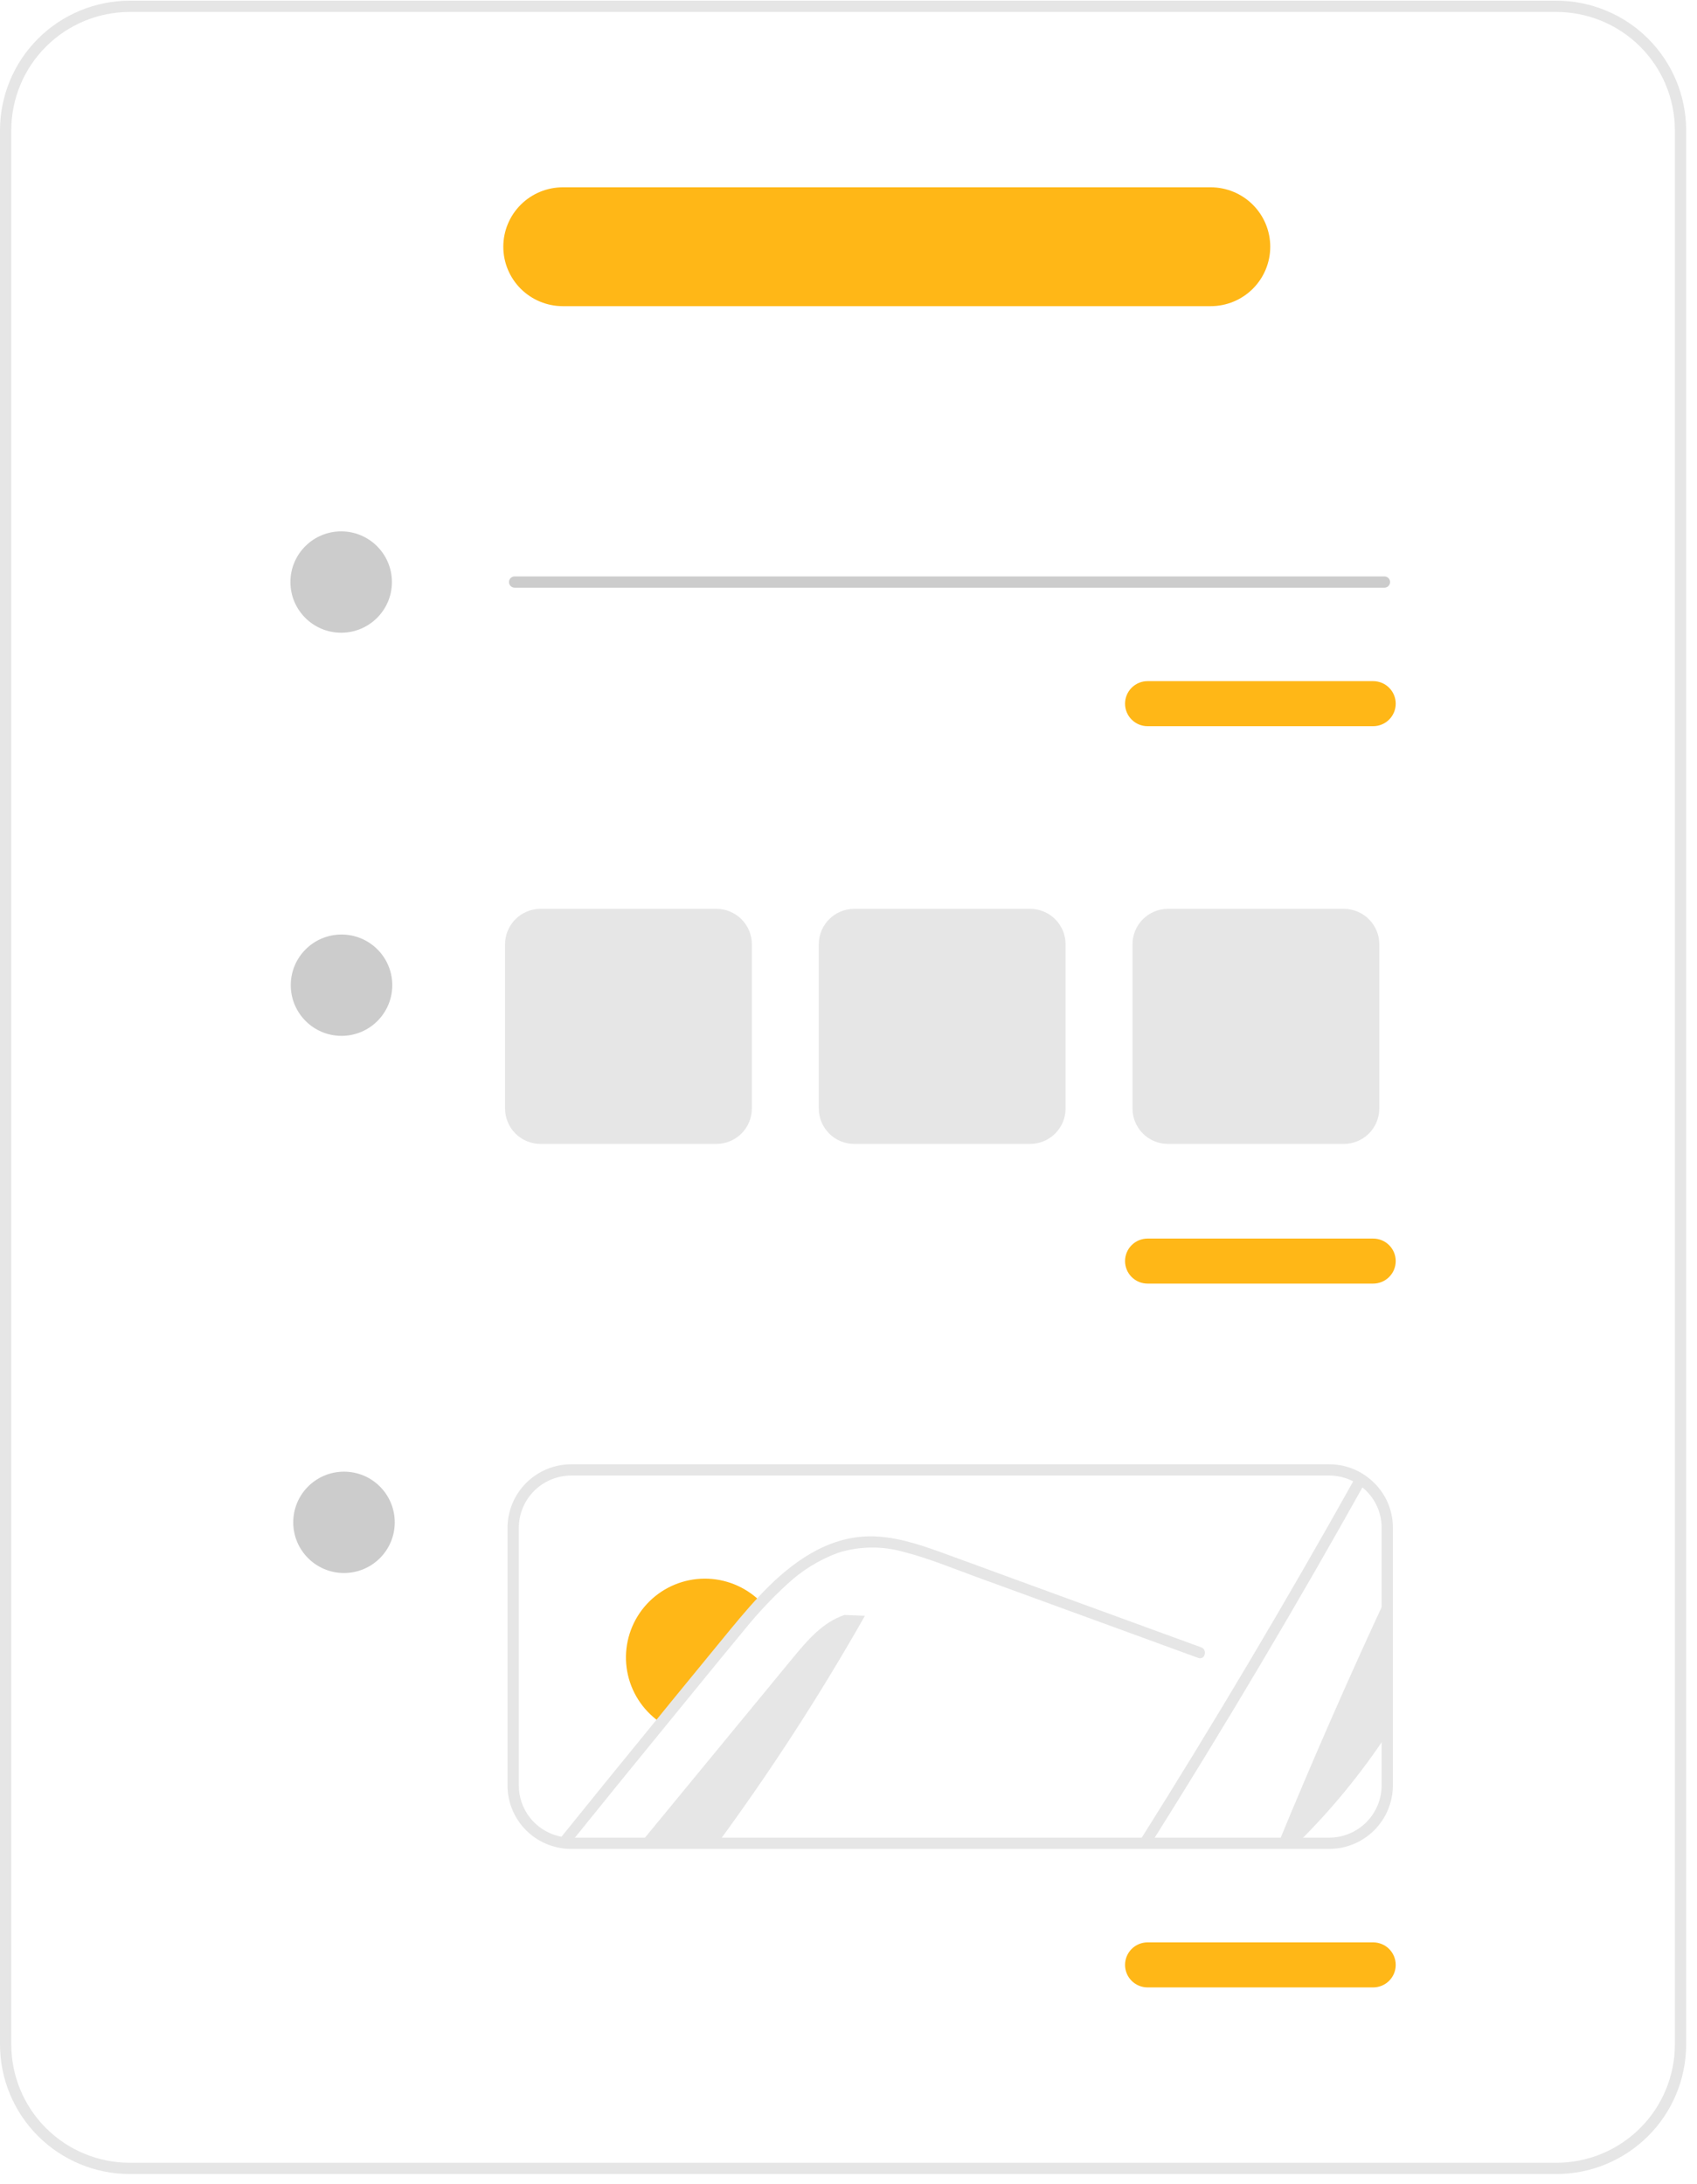 <svg xmlns="http://www.w3.org/2000/svg" width="101" height="130" viewBox="0 0 101 130" fill="none"><path d="M92.634 129.415H7.72C5.673 129.412 3.711 128.599 2.264 127.154C0.816 125.709 0.002 123.75 0 121.706V7.75C0.002 5.706 0.816 3.746 2.264 2.301C3.711 0.856 5.673 0.043 7.72 0.041H92.634C94.681 0.043 96.643 0.856 98.09 2.301C99.537 3.746 100.352 5.706 100.354 7.75V121.706C100.352 123.75 99.538 125.709 98.09 127.154C96.643 128.599 94.681 129.412 92.634 129.415ZM7.72 0.711C5.851 0.713 4.059 1.455 2.738 2.775C1.417 4.094 0.673 5.883 0.671 7.75V121.706C0.673 123.572 1.417 125.361 2.738 126.68C4.059 128 5.851 128.742 7.72 128.744H92.634C94.503 128.742 96.295 128 97.616 126.68C98.937 125.361 99.68 123.572 99.683 121.706V7.75C99.681 5.883 98.937 4.094 97.616 2.775C96.295 1.455 94.503 0.713 92.634 0.711H7.72Z" fill="#E6E6E6"></path><path d="M20.306 37.664C21.974 37.664 23.326 36.314 23.326 34.648C23.326 32.982 21.974 31.631 20.306 31.631C18.638 31.631 17.285 32.982 17.285 34.648C17.285 36.314 18.638 37.664 20.306 37.664Z" fill="#CCCCCC"></path><path d="M82.398 34.983H30.628C30.539 34.983 30.454 34.948 30.391 34.885C30.328 34.822 30.293 34.737 30.293 34.648C30.293 34.559 30.328 34.474 30.391 34.411C30.454 34.348 30.539 34.313 30.628 34.313H82.398C82.487 34.313 82.572 34.348 82.635 34.411C82.698 34.474 82.733 34.559 82.733 34.648C82.733 34.737 82.698 34.822 82.635 34.885C82.572 34.948 82.487 34.983 82.398 34.983Z" fill="#CCCCCC"></path><path d="M20.474 93.637C22.142 93.637 23.494 92.287 23.494 90.621C23.494 88.954 22.142 87.604 20.474 87.604C18.805 87.604 17.453 88.954 17.453 90.621C17.453 92.287 18.805 93.637 20.474 93.637Z" fill="#CCCCCC"></path><path d="M20.326 61.662C21.995 61.662 23.347 60.311 23.347 58.645C23.347 56.979 21.995 55.629 20.326 55.629C18.658 55.629 17.306 56.979 17.306 58.645C17.306 60.311 18.658 61.662 20.326 61.662Z" fill="#CCCCCC"></path><path d="M81.726 43.228H68.301C67.945 43.228 67.603 43.087 67.352 42.835C67.1 42.584 66.959 42.243 66.959 41.887C66.959 41.532 67.1 41.191 67.352 40.939C67.603 40.688 67.945 40.546 68.301 40.546H81.726C82.082 40.546 82.424 40.688 82.676 40.939C82.927 41.191 83.069 41.532 83.069 41.887C83.069 42.243 82.927 42.584 82.676 42.835C82.424 43.087 82.082 43.228 81.726 43.228Z" fill="#FFB717"></path><path d="M81.726 76.409H68.301C67.945 76.409 67.603 76.268 67.352 76.016C67.1 75.765 66.959 75.424 66.959 75.069C66.959 74.713 67.1 74.372 67.352 74.121C67.603 73.869 67.945 73.728 68.301 73.728H81.726C82.082 73.728 82.424 73.869 82.676 74.121C82.927 74.372 83.069 74.713 83.069 75.069C83.069 75.424 82.927 75.765 82.676 76.016C82.424 76.268 82.082 76.409 81.726 76.409Z" fill="#FFB717"></path><path d="M72.059 18.225H33.497C32.558 18.225 31.657 17.852 30.992 17.189C30.328 16.525 29.955 15.626 29.955 14.688C29.955 13.749 30.328 12.85 30.992 12.187C31.657 11.523 32.558 11.15 33.497 11.15H72.059C72.998 11.15 73.899 11.523 74.564 12.187C75.228 12.85 75.601 13.749 75.601 14.688C75.601 15.626 75.228 16.525 74.564 17.189C73.899 17.852 72.998 18.225 72.059 18.225Z" fill="#FFB717"></path><path d="M81.726 118.305H68.301C67.945 118.305 67.603 118.164 67.352 117.912C67.1 117.661 66.959 117.32 66.959 116.964C66.959 116.609 67.1 116.268 67.352 116.016C67.603 115.765 67.945 115.624 68.301 115.624H81.726C82.082 115.624 82.424 115.765 82.676 116.016C82.927 116.268 83.069 116.609 83.069 116.964C83.069 117.32 82.927 117.661 82.676 117.912C82.424 118.164 82.082 118.305 81.726 118.305Z" fill="#FFB717"></path><path d="M79.112 110.06H33.946C33.661 110.057 33.377 110.021 33.1 109.953C32.274 109.755 31.539 109.284 31.014 108.617C30.488 107.949 30.204 107.125 30.207 106.276V90.945C30.208 89.943 30.608 88.981 31.319 88.273C32.029 87.564 32.992 87.165 33.996 87.165H79.112C79.72 87.163 80.319 87.31 80.858 87.592C81.072 87.703 81.275 87.835 81.463 87.986C81.913 88.338 82.276 88.787 82.525 89.3C82.774 89.813 82.903 90.376 82.901 90.945V106.276C82.9 107.279 82.5 108.241 81.79 108.951C81.079 109.66 80.116 110.059 79.112 110.06ZM33.996 87.835C33.17 87.836 32.378 88.163 31.793 88.746C31.209 89.33 30.88 90.12 30.878 90.945V106.276C30.876 106.974 31.11 107.653 31.542 108.202C31.974 108.751 32.579 109.139 33.259 109.302C33.485 109.357 33.717 109.387 33.95 109.39H79.112C79.938 109.389 80.731 109.06 81.315 108.477C81.9 107.893 82.229 107.102 82.23 106.276V90.945C82.231 90.476 82.125 90.013 81.92 89.591C81.715 89.169 81.416 88.8 81.046 88.511C80.891 88.386 80.725 88.278 80.549 88.187C80.105 87.954 79.612 87.834 79.112 87.835H33.996Z" fill="#E6E6E6"></path><path d="M76.085 109.725C78.135 104.748 80.296 99.82 82.566 94.941V103.213C81.018 105.564 79.227 107.747 77.222 109.725H76.085Z" fill="#E6E6E6"></path><path d="M81.253 88.248C77.195 95.517 72.95 102.676 68.516 109.725H67.744C72.251 102.566 76.571 95.287 80.703 87.889C80.898 87.99 81.082 88.11 81.253 88.248Z" fill="#E6E6E6"></path><path d="M51.476 96.184C48.824 100.866 45.898 105.387 42.713 109.725H38.111C41.125 106.058 44.141 102.391 47.16 98.725C48.026 97.669 48.965 96.563 50.264 96.134L51.476 96.184Z" fill="#E6E6E6"></path><path d="M45.361 95.433C44.881 95.933 44.421 96.452 43.988 96.992C43.035 98.138 42.095 99.294 41.152 100.447C40.564 101.165 39.977 101.882 39.396 102.599C39.212 102.481 39.037 102.349 38.873 102.204C37.945 101.4 37.37 100.265 37.27 99.043C37.171 97.821 37.554 96.608 38.339 95.665C39.124 94.722 40.247 94.123 41.469 93.997C42.69 93.871 43.913 94.228 44.874 94.991C45.047 95.126 45.21 95.274 45.361 95.433Z" fill="#FFB717"></path><path d="M71.315 98.691L62.495 95.47L58.115 93.872C56.688 93.352 55.265 92.759 53.792 92.383C52.511 92.018 51.15 92.035 49.878 92.434C48.745 92.853 47.707 93.496 46.828 94.324C46.438 94.683 46.061 95.052 45.696 95.433C45.216 95.933 44.757 96.452 44.324 96.992C43.37 98.138 42.431 99.294 41.488 100.448C40.9 101.165 40.313 101.882 39.732 102.599C37.792 104.969 35.864 107.344 33.946 109.725C33.688 109.722 33.431 109.689 33.181 109.628C35.181 107.147 37.19 104.673 39.209 102.204C39.44 101.916 39.678 101.624 39.913 101.336C40.897 100.132 41.881 98.93 42.867 97.729C43.629 96.801 44.384 95.866 45.21 94.991C45.283 94.911 45.357 94.834 45.435 94.753C47.109 93.024 49.2 91.495 51.704 91.455C53.178 91.432 54.601 91.897 55.97 92.39C57.444 92.923 58.914 93.466 60.387 94.006L69.268 97.25L71.49 98.061C71.882 98.202 71.715 98.839 71.315 98.691Z" fill="#E6E6E6"></path><path d="M42.638 68.094H32.17C31.61 68.094 31.074 67.872 30.678 67.477C30.283 67.081 30.06 66.546 30.06 65.987V56.208C30.06 55.649 30.283 55.114 30.678 54.718C31.074 54.323 31.61 54.101 32.17 54.101H42.638C43.197 54.101 43.734 54.323 44.129 54.718C44.525 55.114 44.748 55.649 44.748 56.208V65.987C44.748 66.546 44.525 67.081 44.129 67.477C43.734 67.872 43.197 68.094 42.638 68.094Z" fill="#E6E6E6"></path><path d="M61.309 68.094H50.842C50.282 68.094 49.746 67.872 49.35 67.477C48.954 67.081 48.732 66.546 48.731 65.987V56.208C48.732 55.649 48.954 55.114 49.35 54.718C49.746 54.323 50.282 54.101 50.842 54.101H61.309C61.869 54.101 62.405 54.323 62.801 54.718C63.197 55.114 63.419 55.649 63.42 56.208V65.987C63.419 66.546 63.197 67.081 62.801 67.477C62.405 67.872 61.869 68.094 61.309 68.094Z" fill="#E6E6E6"></path><path d="M79.981 68.094H69.513C68.954 68.094 68.417 67.872 68.022 67.477C67.626 67.081 67.403 66.546 67.403 65.987V56.208C67.403 55.649 67.626 55.114 68.022 54.719C68.417 54.324 68.954 54.101 69.513 54.101H79.981C80.541 54.101 81.077 54.324 81.473 54.719C81.868 55.114 82.091 55.649 82.091 56.208V65.987C82.091 66.546 81.868 67.081 81.473 67.477C81.077 67.872 80.541 68.094 79.981 68.094Z" fill="#E6E6E6"></path></svg>
